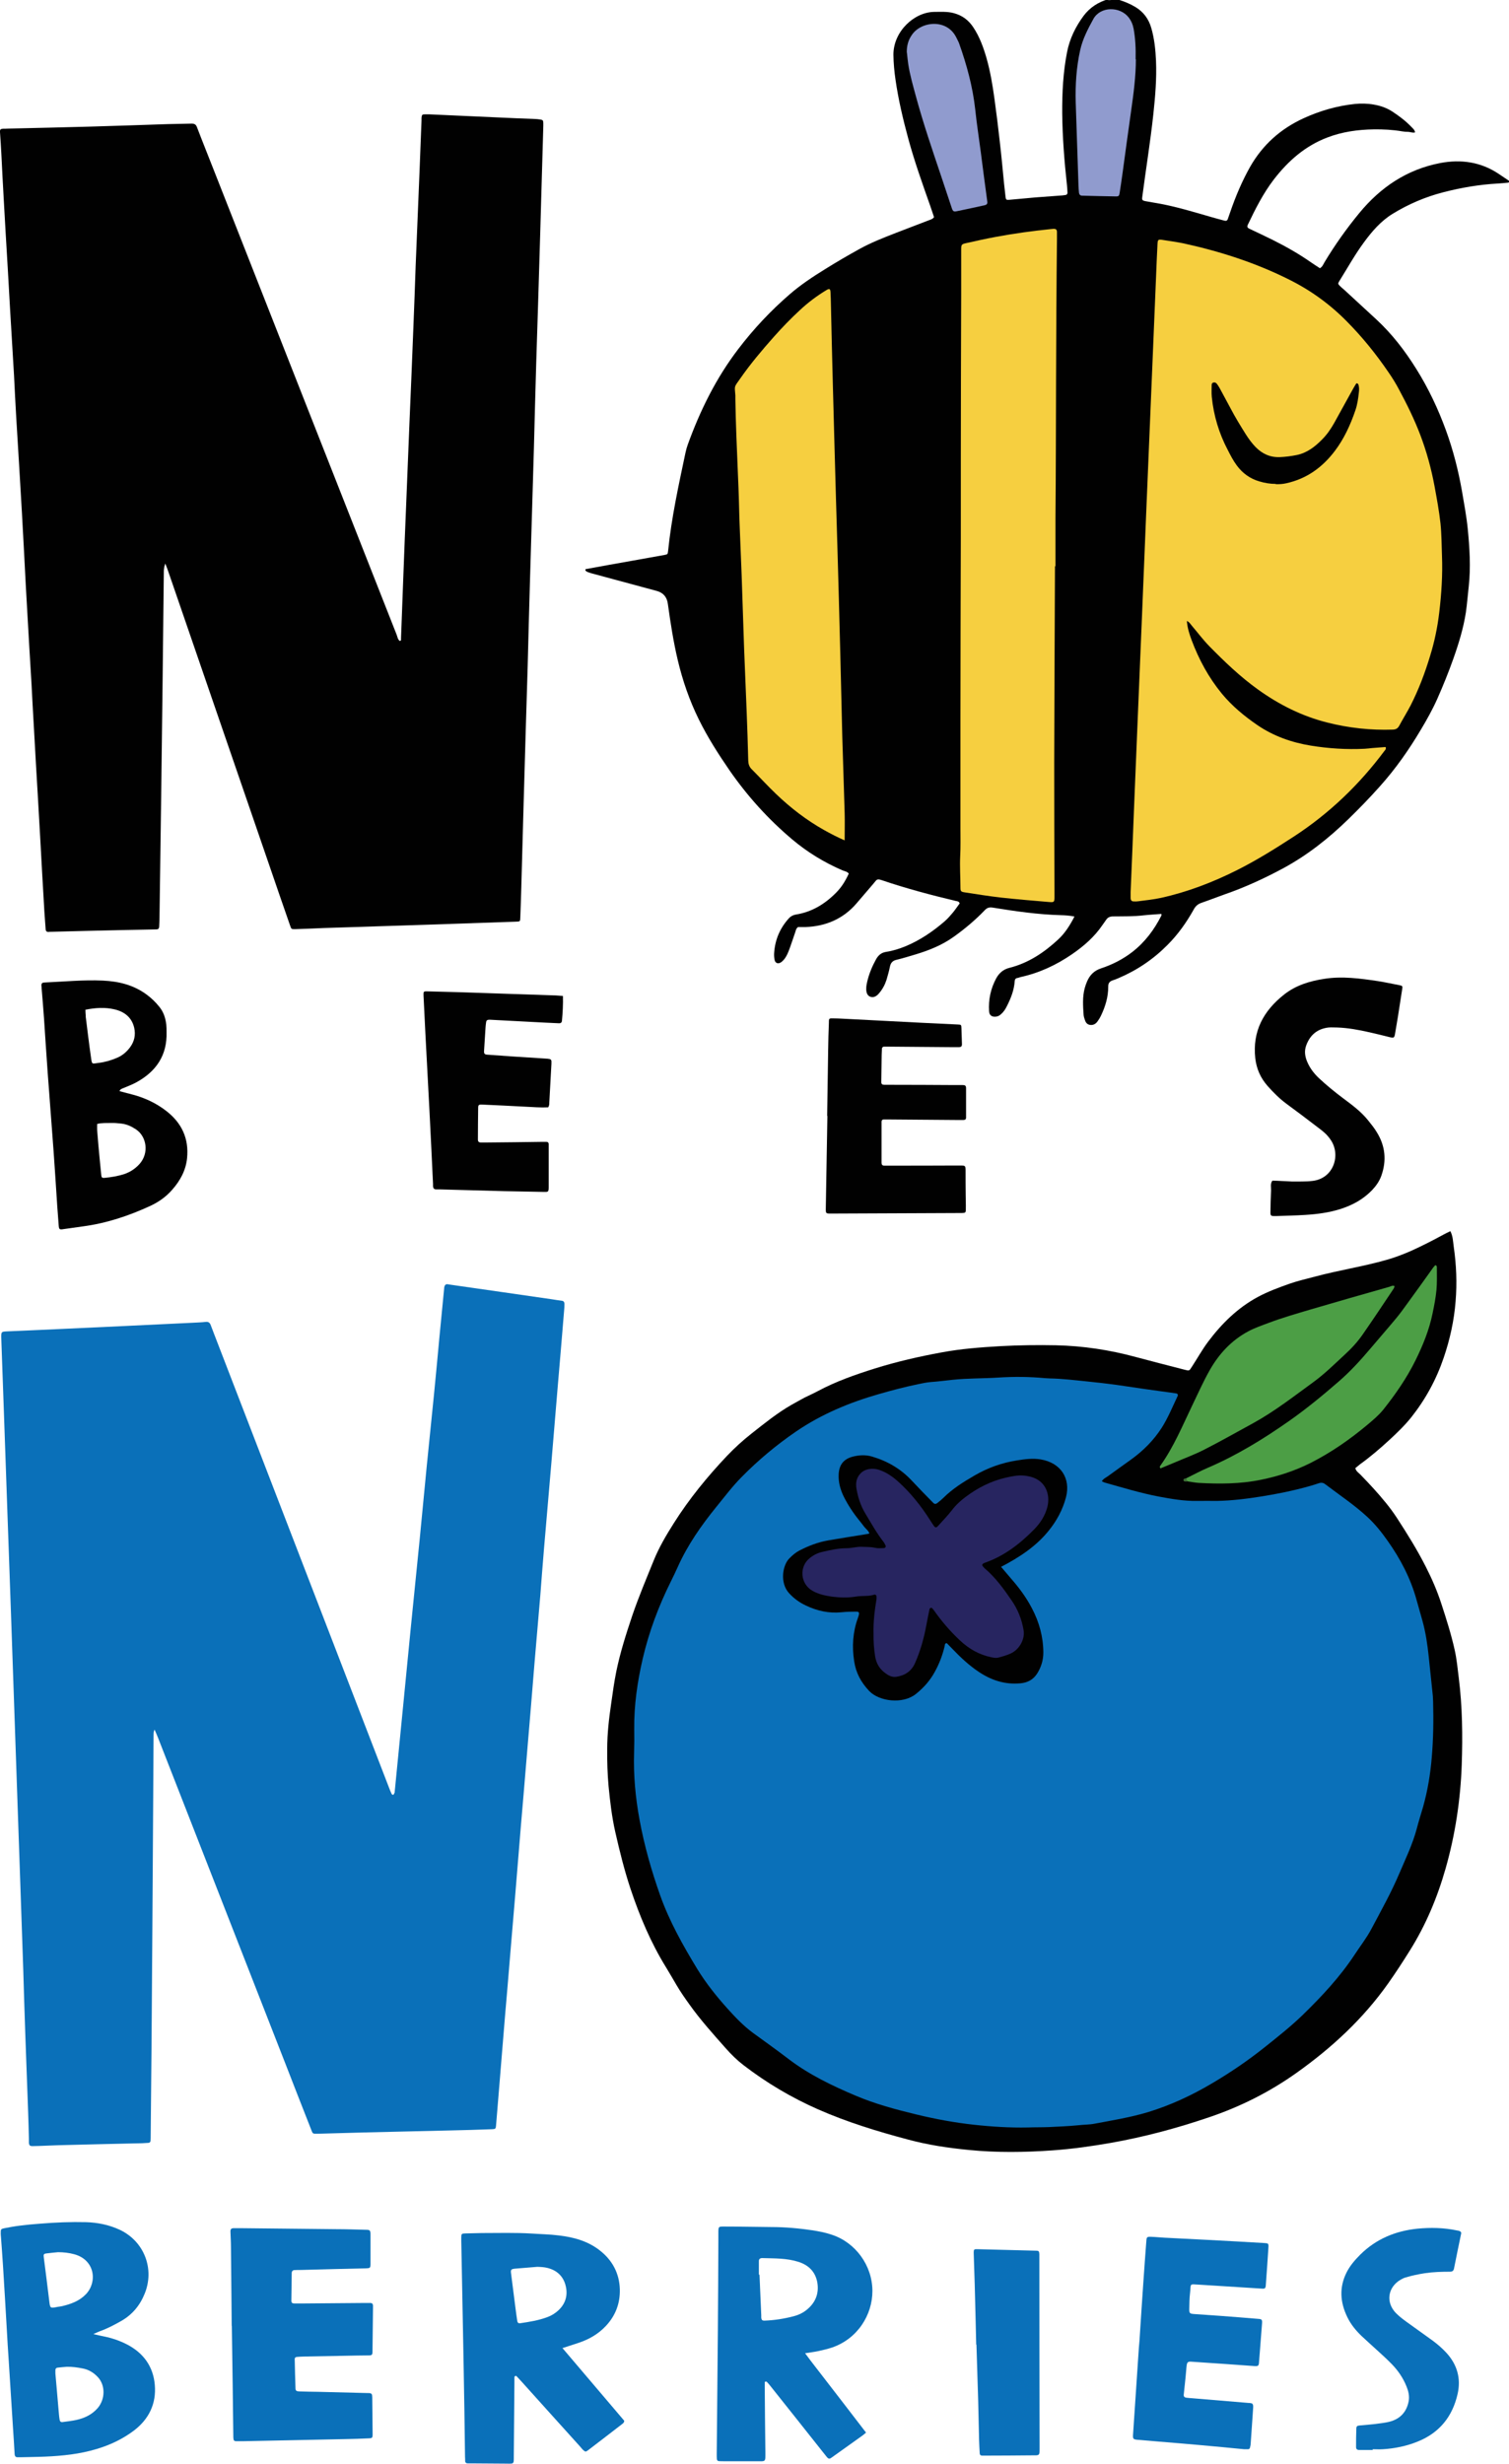 <?xml version="1.0" encoding="UTF-8"?><svg id="Layer_2" xmlns="http://www.w3.org/2000/svg" viewBox="0 0 120.68 196.93"><g id="Layer_1-2"><path d="M31.56,143.27c.22-2.27.45-4.54.67-6.81.21-2.14.42-4.29.63-6.43.23-2.35.48-4.71.71-7.06.19-1.93.37-3.87.56-5.8.19-1.91.39-3.82.58-5.73.15-1.51.29-3.03.43-4.54.13-1.3.25-2.61.38-3.91,0-.08.02-.17.06-.24.02-.05.09-.09.14-.1.06-.01.12.01.19.02,1.42.2,2.84.41,4.26.61,1.32.19,2.63.38,3.95.57.27.04.54.09.81.12.16.02.21.12.21.26,0,.19-.01.38-.03.57-.17,2.06-.34,4.12-.52,6.19-.17,2-.33,4-.5,6-.19,2.25-.39,4.5-.58,6.75-.11,1.26-.2,2.53-.3,3.79-.15,1.75-.3,3.49-.45,5.24-.1,1.18-.19,2.36-.29,3.54-.11,1.35-.23,2.69-.34,4.04-.1,1.16-.19,2.31-.29,3.47-.12,1.39-.24,2.78-.35,4.17-.1,1.22-.2,2.44-.3,3.66-.11,1.3-.22,2.61-.33,3.91-.1,1.16-.19,2.32-.29,3.47-.12,1.39-.24,2.78-.35,4.17-.1,1.18-.19,2.36-.29,3.54-.09,1.05-.17,2.1-.26,3.16-.02.25-.05.28-.31.29-1.14.04-2.28.08-3.42.1-2.28.06-4.56.1-6.84.16-1.2.03-2.41.07-3.61.1-.54.01-.46.03-.64-.42-.68-1.73-1.36-3.46-2.03-5.19-3.4-8.69-6.79-17.37-10.19-26.06-.07-.19-.16-.37-.27-.63-.1.2-.07.34-.08.48-.01,1.75-.02,3.51-.03,5.26-.04,6.44-.08,12.89-.13,19.33-.02,2.47-.05,4.94-.07,7.41,0,.13,0,.25-.01.38,0,.09-.06.16-.16.17-.17.01-.34.02-.51.03-2.24.05-4.48.1-6.72.16-.68.02-1.35.06-2.03.07-.24,0-.29-.05-.31-.29,0-.11,0-.21,0-.32-.02-.7-.03-1.39-.06-2.09-.07-2.11-.16-4.22-.23-6.33-.06-1.69-.11-3.38-.16-5.07-.08-2.43-.17-4.85-.25-7.28-.08-2.41-.17-4.81-.25-7.22-.08-2.43-.17-4.85-.25-7.28-.08-2.41-.17-4.81-.25-7.22-.09-2.45-.17-4.9-.26-7.34-.08-2.38-.17-4.77-.25-7.15-.08-2.26-.16-4.52-.24-6.77,0-.11-.01-.21-.01-.32,0-.4.02-.42.43-.44,1.35-.06,2.7-.12,4.05-.18,1.79-.08,3.59-.17,5.38-.25,1.81-.09,3.63-.17,5.44-.26.36-.02.72-.03,1.07-.07.2-.02.31.07.38.25.09.24.18.47.27.71,4.69,12.17,9.39,24.33,14.08,36.5.04.1.08.19.13.29.18.15.17-.07.24-.13Z" style="fill:#0a70b9; stroke-width:0px;"/><path d="M13.2,45.09c-.11.34-.1.55-.1.76-.03,2.7-.06,5.41-.09,8.11-.04,3.23-.08,6.46-.12,9.69-.04,3.13-.09,6.25-.13,9.38,0,.34-.01.68-.03,1.01-.01.2-.07.25-.28.25-.87.02-1.73.03-2.6.05-1.92.04-3.84.09-5.77.14-.06,0-.13,0-.19.01-.15.01-.23-.06-.24-.22-.03-.46-.07-.93-.1-1.39-.12-2-.23-4.01-.34-6.01-.06-1.05-.12-2.11-.18-3.16-.11-1.86-.22-3.71-.32-5.57-.07-1.16-.13-2.32-.19-3.48-.11-1.81-.22-3.63-.32-5.44-.05-.82-.09-1.64-.14-2.47-.1-1.94-.2-3.88-.31-5.82-.14-2.51-.3-5.02-.45-7.53-.07-1.14-.12-2.28-.18-3.42-.1-1.73-.21-3.46-.31-5.19-.07-1.12-.12-2.24-.19-3.35-.11-1.83-.22-3.67-.32-5.5-.07-1.2-.13-2.4-.19-3.61-.03-.59-.07-1.18-.11-1.77-.01-.21.04-.26.25-.27.13,0,.25,0,.38-.01,2.2-.05,4.39-.1,6.59-.16,2.07-.06,4.14-.13,6.21-.2.63-.02,1.27-.02,1.9-.04.22,0,.34.07.42.28.48,1.26.99,2.51,1.48,3.77,4.83,12.27,9.65,24.53,14.49,36.8.07.17.08.38.25.5.13-.01.1-.11.1-.19.06-1.52.11-3.04.17-4.56.08-2.19.17-4.39.26-6.58.08-1.98.16-3.97.24-5.95.11-2.6.22-5.19.32-7.79.07-1.62.12-3.25.18-4.88.1-2.6.22-5.19.32-7.79.05-1.29.1-2.57.15-3.86,0-.06,0-.13,0-.19.02-.27.05-.3.29-.3.11,0,.21,0,.32,0,1.77.08,3.55.16,5.32.24,1.03.05,2.07.09,3.1.13.15,0,.3.02.44.04.22.03.26.06.27.27,0,.08,0,.17,0,.25-.08,2.89-.17,5.78-.25,8.68-.1,3.46-.21,6.92-.32,10.39-.07,2.22-.12,4.43-.18,6.65-.1,3.59-.22,7.18-.32,10.77-.07,2.24-.12,4.48-.18,6.71-.11,3.61-.22,7.22-.32,10.83-.07,2.28-.12,4.56-.19,6.84-.02.8-.05,1.6-.08,2.41-.01.3-.01.31-.33.32-2.43.08-4.86.17-7.29.25-2.7.09-5.41.17-8.11.26-.76.03-1.52.07-2.28.09-.3,0-.3,0-.4-.29-.55-1.57-1.09-3.15-1.63-4.72-2.71-7.88-5.42-15.75-8.13-23.63-.05-.16-.12-.31-.22-.58Z" style="fill:#010101; stroke-width:0px;"/><path d="M88.63.01c.08,0,.17,0,.25-.01.13,0,.26,0,.39,0,.09,0,.17,0,.26,0,.44.14.87.32,1.27.56.65.39,1.06.95,1.27,1.67.25.86.34,1.74.38,2.63.06,1.42-.06,2.83-.21,4.24-.24,2.23-.6,4.43-.89,6.65-.03.23,0,.28.26.33.41.08.83.14,1.25.22,1.35.26,2.66.66,3.98,1.04.36.11.73.2,1.1.3.12.03.21-.01.25-.13.07-.2.14-.4.21-.6.42-1.22.92-2.4,1.55-3.53,1.01-1.79,2.46-3.09,4.33-3.94,1.3-.59,2.65-.98,4.07-1.13.51-.05,1.01-.04,1.52.05.53.09,1.02.26,1.47.55.55.36,1.07.75,1.53,1.23.11.12.26.22.3.44-.18.06-.36-.03-.53-.04-.17,0-.34-.01-.5-.04-.75-.13-1.52-.17-2.27-.16-1.27.02-2.52.19-3.72.65-1.78.68-3.14,1.88-4.28,3.36-.85,1.11-1.48,2.36-2.08,3.62-.07.15-.03.23.1.3.63.3,1.26.59,1.88.9,1.06.53,2.09,1.11,3.06,1.79.24.17.49.32.73.48.2-.12.27-.31.36-.47.83-1.38,1.76-2.69,2.78-3.93,1.7-2.07,3.82-3.5,6.49-4.01,1.65-.31,3.24-.09,4.67.87.26.18.53.35.79.53.03.02.05.07.04.1,0,.03-.05.07-.08.07-.27.03-.55.05-.82.07-1.48.08-2.94.33-4.37.7-1.44.37-2.79.95-4.06,1.73-.94.58-1.64,1.4-2.28,2.27-.73.99-1.32,2.06-1.97,3.1-.12.2-.11.22.04.38.12.12.25.23.38.34.85.79,1.71,1.57,2.56,2.36,1.25,1.16,2.27,2.49,3.17,3.93.98,1.56,1.76,3.22,2.39,4.95.57,1.57.98,3.18,1.27,4.83.17,1,.36,2,.46,3,.15,1.53.25,3.07.08,4.62-.08.69-.13,1.39-.23,2.08-.2,1.28-.58,2.51-1.01,3.72-.38,1.07-.81,2.13-1.27,3.17-.38.85-.83,1.66-1.31,2.46-.96,1.62-2.04,3.16-3.3,4.56-.8.9-1.64,1.76-2.5,2.6-1.58,1.54-3.3,2.9-5.25,3.95-1.51.81-3.06,1.52-4.68,2.08-.62.22-1.23.46-1.84.67-.28.1-.46.26-.6.52-.58,1.04-1.26,2-2.1,2.84-1.13,1.14-2.43,2.02-3.91,2.65-.16.07-.31.13-.47.18-.25.08-.37.23-.36.51,0,.82-.23,1.58-.58,2.31-.08.17-.18.33-.29.48-.15.2-.35.3-.6.26-.24-.04-.35-.22-.41-.43-.04-.12-.08-.24-.09-.37-.05-.72-.1-1.43.09-2.14.05-.18.11-.36.19-.54.22-.51.57-.86,1.12-1.04.91-.3,1.75-.73,2.51-1.32,1-.78,1.74-1.77,2.31-2.9.02-.03,0-.08,0-.13-.46.04-.92.06-1.38.11-.82.1-1.65.08-2.47.09-.26,0-.44.07-.58.29-.09.14-.2.27-.29.41-.64.94-1.48,1.67-2.41,2.31-1.26.87-2.63,1.51-4.14,1.84-.08.02-.16.06-.24.07-.15.02-.21.11-.22.26-.05.71-.3,1.35-.62,1.98-.12.25-.27.48-.48.66-.11.1-.23.17-.39.19-.33.04-.54-.1-.56-.43-.06-.93.13-1.81.57-2.63.23-.42.57-.72,1.06-.84,1.51-.38,2.77-1.22,3.9-2.27.55-.51.93-1.12,1.3-1.83-.4-.08-.75-.1-1.1-.11-1.82-.05-3.62-.31-5.41-.6-.29-.05-.48,0-.67.21-.75.78-1.57,1.47-2.45,2.1-.94.68-1.99,1.1-3.09,1.43-.51.15-1.01.31-1.52.43-.31.07-.46.25-.52.55-.07.35-.17.7-.27,1.04-.12.38-.31.74-.57,1.05-.18.22-.39.4-.7.32-.25-.07-.38-.33-.35-.74,0-.17.05-.33.08-.5.15-.62.39-1.2.7-1.76.19-.34.43-.54.83-.6.52-.08,1.03-.24,1.52-.44,1.16-.48,2.19-1.18,3.14-2,.24-.21.45-.45.65-.69.2-.24.37-.5.55-.74-.07-.19-.22-.17-.33-.2-1.97-.47-3.93-.99-5.85-1.64-.08-.03-.16-.05-.24-.07-.11-.02-.21,0-.28.09-.08.1-.16.2-.24.29-.44.51-.88,1.03-1.32,1.54-1.07,1.24-2.46,1.82-4.07,1.88-.21,0-.42,0-.6,0-.18.14-.18.32-.24.47-.17.48-.32.96-.5,1.43-.13.33-.29.66-.58.89-.26.2-.51.11-.56-.2-.03-.17-.04-.34-.03-.5.07-1.07.46-2,1.19-2.8.15-.16.33-.25.55-.29,1.26-.2,2.29-.82,3.18-1.71.45-.45.73-.88,1.05-1.56-.12-.17-.33-.19-.5-.26-1.46-.63-2.81-1.45-4.03-2.48-1.92-1.62-3.58-3.46-5.01-5.52-.9-1.31-1.75-2.64-2.45-4.06-.75-1.52-1.3-3.11-1.69-4.76-.35-1.48-.58-2.98-.79-4.49q-.11-.82-.9-1.03c-1.73-.47-3.46-.93-5.19-1.4-.12-.03-.24-.08-.36-.12-.07-.06-.2-.09-.12-.22,1.2-.22,2.41-.44,3.61-.65.89-.16,1.79-.32,2.68-.48.27-.05.27-.06.3-.32.27-2.65.84-5.25,1.39-7.85.05-.23.11-.45.19-.67.99-2.73,2.27-5.32,4.04-7.63,1.22-1.6,2.59-3.06,4.12-4.38.87-.75,1.82-1.38,2.79-1.98.91-.57,1.84-1.11,2.78-1.63.94-.52,1.95-.91,2.95-1.3.88-.34,1.77-.68,2.66-1.02.12-.04.24-.08.35-.22-.09-.28-.19-.57-.29-.86-.63-1.79-1.27-3.57-1.77-5.41-.42-1.55-.79-3.11-1.02-4.7-.1-.67-.16-1.34-.17-2.02,0-1.86,1.66-3.4,3.26-3.42.53,0,1.05-.04,1.57.1.67.18,1.17.55,1.55,1.12.51.76.82,1.62,1.07,2.49.3,1.06.48,2.14.63,3.23.16,1.15.3,2.3.43,3.46.13,1.11.23,2.23.34,3.34.04.36.08.71.12,1.07.03.2.06.23.3.21.69-.06,1.39-.13,2.08-.19.63-.05,1.26-.09,1.89-.14.17-.01.34-.02.5-.05.12-.01.19-.09.18-.21-.01-.19-.02-.38-.04-.57-.21-1.91-.36-3.83-.38-5.75-.01-1.65.07-3.29.39-4.91.21-1.06.67-2,1.3-2.86.5-.68,1.19-1.13,2.01-1.36Z" style="fill:#010101; stroke-width:0px;"/><path d="M108.39,117.35c.06.25.25.36.4.51.71.73,1.4,1.47,2.04,2.26.32.39.62.8.9,1.23.82,1.26,1.61,2.53,2.29,3.87.49.96.92,1.95,1.25,2.97.4,1.22.79,2.45,1.07,3.71.16.72.23,1.46.32,2.19.29,2.31.32,4.63.24,6.96-.1,2.82-.52,5.6-1.29,8.3-.66,2.32-1.59,4.54-2.88,6.59-.55.88-1.11,1.74-1.71,2.59-2,2.83-4.5,5.14-7.31,7.14-2.16,1.54-4.51,2.72-7.03,3.57-2.56.87-5.17,1.57-7.83,2.04-1.54.27-3.09.49-4.65.6-2.24.16-4.47.19-6.71-.03-1.64-.16-3.27-.4-4.86-.83-2.45-.65-4.87-1.39-7.19-2.41-2.14-.94-4.13-2.12-5.98-3.54-.52-.4-.99-.86-1.42-1.35-1.01-1.14-2.03-2.27-2.91-3.51-.36-.5-.71-1-1.02-1.53-.28-.47-.55-.95-.84-1.42-1.22-1.97-2.11-4.09-2.84-6.27-.5-1.5-.88-3.04-1.23-4.58-.27-1.2-.41-2.41-.53-3.63-.09-.99-.12-1.98-.11-2.97,0-1.23.14-2.44.32-3.66.12-.86.24-1.72.41-2.56.31-1.51.78-2.98,1.27-4.44.51-1.5,1.13-2.96,1.72-4.42.43-1.06,1.01-2.04,1.62-3,1.22-1.93,2.67-3.7,4.24-5.36.61-.64,1.27-1.24,1.97-1.79,1.03-.81,2.05-1.64,3.19-2.29.35-.2.7-.39,1.05-.58.36-.18.73-.34,1.08-.53,1.44-.77,2.97-1.3,4.52-1.79,1.76-.55,3.55-.96,5.35-1.29,1.56-.29,3.14-.41,4.72-.5,1.48-.08,2.96-.1,4.44-.07,2.16.05,4.29.37,6.38.94,1.3.35,2.61.68,3.92,1.02.35.09.35.09.55-.23.44-.67.83-1.38,1.31-2.02,1.09-1.45,2.36-2.7,3.97-3.57.82-.44,1.69-.76,2.57-1.07.66-.23,1.34-.38,2.01-.56,1.9-.51,3.84-.8,5.73-1.34.67-.19,1.32-.44,1.96-.72.86-.39,1.71-.82,2.55-1.28.18-.1.37-.19.58-.29.21.4.21.83.27,1.24.21,1.45.27,2.9.15,4.36-.12,1.54-.45,3.04-.95,4.51-.59,1.74-1.45,3.32-2.59,4.76-.53.66-1.14,1.25-1.76,1.82-.75.69-1.52,1.35-2.34,1.94-.13.1-.25.21-.38.31Z" style="fill:#010101; stroke-width:0px;"/><path d="M66.15,89.21c.03-1.75.05-3.51.08-5.26.01-.74.03-1.48.06-2.22,0-.34.01-.34.38-.33.21,0,.42.01.63.02,2.13.11,4.26.22,6.39.33.97.05,1.94.09,2.91.14.27.01.28.02.29.3.01.42.03.84.04,1.27,0,.17-.06.23-.22.24-.21,0-.42,0-.63,0-1.65-.01-3.3-.03-4.95-.04-.15,0-.3,0-.44,0-.09,0-.15.07-.16.16-.01.17-.01.34-.02.51-.01.72-.02,1.44-.03,2.15,0,.17.06.22.23.23.17,0,.34,0,.51,0,1.73,0,3.47.01,5.2.02.19,0,.38,0,.57,0,.21,0,.27.06.27.26,0,.57,0,1.14,0,1.71,0,.21,0,.42,0,.63,0,.13-.07.19-.2.19-.23,0-.46,0-.7,0-1.75-.01-3.51-.03-5.26-.04-.15,0-.3,0-.44,0-.09,0-.15.06-.16.16,0,.02,0,.04,0,.06,0,1.08,0,2.15,0,3.23,0,.15.05.24.22.24.17,0,.34,0,.51,0,1.71,0,3.42,0,5.14-.01.13,0,.25,0,.38,0,.46,0,.47,0,.47.44,0,.65,0,1.31.01,1.96,0,.36.02.72.01,1.08,0,.29-.02.31-.34.32-.15,0-.3,0-.44,0-3.23.01-6.47.03-9.7.04-.15,0-.3,0-.44,0-.24,0-.28-.05-.28-.31.04-2.51.09-5.03.13-7.54,0,0,.01,0,.02,0Z" style="fill:#010101; stroke-width:0px;"/><path d="M45.02,79.61c.02.69-.02,1.34-.08,1.99-.02.16-.12.2-.26.19-.36-.02-.72-.03-1.08-.05-1.46-.08-2.91-.15-4.37-.23-.04,0-.08,0-.13,0-.12,0-.2.05-.22.17-.02.15-.04.29-.05.44-.04.63-.08,1.26-.12,1.9-.01.19.05.27.25.28.65.05,1.31.09,1.96.14.89.06,1.77.11,2.66.17.13,0,.25.02.38.04.09.02.14.09.14.18,0,.06,0,.13,0,.19-.06,1.03-.11,2.07-.17,3.1,0,.12,0,.25-.09.39-.59.03-1.2-.02-1.81-.05-1.16-.06-2.32-.12-3.48-.17-.26-.01-.31.03-.31.27-.01.84-.02,1.69-.02,2.53,0,.16.08.23.23.23.17,0,.34,0,.51,0,1.44-.01,2.87-.03,4.31-.05.15,0,.3,0,.44,0,.1,0,.15.06.17.15,0,.08,0,.17,0,.25,0,1.08,0,2.15,0,3.23,0,.41-.07.37-.4.37-1.06-.02-2.11-.04-3.17-.06-1.71-.04-3.42-.1-5.13-.14-.11,0-.21,0-.32,0-.15-.01-.22-.1-.23-.25,0-.06,0-.13,0-.19-.09-1.92-.18-3.84-.28-5.76-.11-2.09-.22-4.18-.33-6.26-.05-1.01-.1-2.02-.15-3.04-.01-.31,0-.34.3-.33.89.02,1.77.05,2.66.07,1.18.04,2.36.08,3.55.12,1.29.04,2.58.09,3.86.13.25,0,.5.03.78.05Z" style="fill:#010101; stroke-width:0px;"/><path d="M103.34,94.44c.5-.01,1.07.02,1.64-.05,1.68-.2,2.27-2.07,1.44-3.28-.13-.19-.28-.37-.45-.53-.23-.21-.49-.4-.74-.59-.77-.59-1.55-1.18-2.33-1.75-.57-.42-1.06-.91-1.52-1.43-.56-.63-.89-1.36-.99-2.21-.24-2.17.65-3.8,2.31-5.11.94-.74,2.04-1.07,3.2-1.25,1.44-.23,2.87-.03,4.29.18.58.09,1.16.22,1.74.33.22.04.25.08.21.3-.11.73-.23,1.46-.34,2.19-.07.44-.15.87-.22,1.31-.07.43-.09.44-.53.33-.51-.13-1.02-.25-1.54-.37-.84-.19-1.7-.35-2.56-.38-.23,0-.47-.02-.7,0-.88.1-1.47.58-1.78,1.41-.18.46-.11.91.08,1.35.21.49.53.91.92,1.28.62.58,1.27,1.11,1.95,1.62.71.53,1.43,1.06,1.99,1.76.25.31.51.63.71.97.67,1.09.78,2.25.35,3.46-.16.45-.43.82-.75,1.16-.71.73-1.57,1.2-2.53,1.5-.91.29-1.85.41-2.8.47-.76.05-1.52.06-2.28.09-.08,0-.17,0-.25,0-.21,0-.26-.06-.26-.27.01-.59.02-1.18.05-1.77.01-.26-.08-.55.11-.79.25,0,.5.02.75.03.25.01.51.02.82.04Z" style="fill:#010101; stroke-width:0px;"/><path d="M94.92,49.64c.04.55.2,1.05.38,1.53.58,1.55,1.36,2.99,2.42,4.28.82.99,1.79,1.79,2.84,2.51,1.29.88,2.74,1.39,4.28,1.64,1.42.23,2.85.32,4.29.25.21-.01.42-.04.63-.06.36-.03.71-.05,1.05-.08.06.16-.02.23-.09.31-2,2.68-4.38,4.97-7.19,6.81-1.49.97-2.99,1.91-4.58,2.71-1.95.98-3.98,1.76-6.11,2.23-.6.13-1.21.19-1.81.27-.12.02-.25.02-.38.01-.15,0-.22-.1-.23-.24,0-.17,0-.34,0-.51.09-2.13.18-4.26.26-6.39.08-2.03.17-4.05.25-6.08.13-3.12.26-6.25.39-9.37.12-3.02.25-6.04.37-9.05.13-3.1.26-6.2.39-9.31.13-3.04.25-6.08.38-9.12.03-.82.07-1.65.11-2.47.02-.35.05-.38.36-.34.58.09,1.17.17,1.75.29,2.92.64,5.75,1.55,8.42,2.89,1.71.85,3.25,1.96,4.6,3.33,1.24,1.25,2.34,2.61,3.33,4.06.3.43.58.88.83,1.35.64,1.19,1.24,2.4,1.72,3.66.51,1.34.89,2.73,1.15,4.14.18.98.36,1.95.47,2.94.09.86.09,1.73.12,2.59.06,1.52-.04,3.04-.22,4.55-.14,1.18-.38,2.33-.73,3.46-.41,1.36-.91,2.68-1.55,3.94-.29.56-.63,1.1-.93,1.66-.12.21-.27.28-.51.29-1.76.06-3.5-.13-5.21-.56-2.04-.51-3.87-1.43-5.57-2.65-1.42-1.02-2.66-2.21-3.88-3.45-.5-.51-.93-1.09-1.4-1.64-.12-.14-.21-.32-.44-.4Z" style="fill:#f6cf40; stroke-width:0px;"/><path d="M84.37,45.28c-.02,5.22-.05,10.44-.06,15.65,0,3.46.01,6.93.02,10.39,0,.13,0,.25,0,.38,0,.41-.03.43-.43.4-1.26-.11-2.53-.21-3.79-.35-.99-.11-1.97-.27-2.95-.42-.32-.05-.35-.09-.35-.41,0-.82-.06-1.65-.02-2.47.04-.76.02-1.52.02-2.28,0-2.89,0-5.79,0-8.68,0-4.84.02-9.68.03-14.51,0-4.25,0-8.49.01-12.74,0-2.24.02-4.48.02-6.72,0-1.14,0-2.28,0-3.42,0-.08,0-.17,0-.25.01-.29.05-.34.37-.41.8-.18,1.61-.36,2.42-.51,1.45-.27,2.92-.47,4.39-.62.06,0,.13-.01.19-.02.2,0,.28.05.29.24,0,.17,0,.34,0,.51-.02,1.96-.04,3.93-.05,5.89-.02,3.65-.03,7.31-.04,10.96,0,1.84-.02,3.68-.03,5.51,0,1.29,0,2.58,0,3.86-.01,0-.03,0-.04,0Z" style="fill:#f6cf40; stroke-width:0px;"/><path d="M67.54,67.17c-.59-.26-1.11-.53-1.63-.82-1.41-.79-2.68-1.77-3.84-2.88-.67-.64-1.3-1.33-1.96-1.99-.19-.19-.26-.4-.27-.68-.03-1.33-.08-2.66-.13-3.99-.06-1.65-.14-3.29-.2-4.94-.07-1.98-.13-3.97-.2-5.95-.05-1.33-.11-2.66-.16-3.99-.04-.97-.05-1.94-.09-2.91-.05-1.39-.12-2.78-.17-4.18-.04-.97-.06-1.94-.08-2.91,0-.11,0-.21,0-.32-.06-.81-.12-.63.38-1.34.82-1.18,1.75-2.28,2.7-3.35.66-.74,1.35-1.46,2.08-2.13.65-.61,1.36-1.14,2.12-1.6.25-.15.32-.11.33.2.02.3.02.59.03.89.05,2.22.1,4.43.16,6.65.04,1.6.09,3.21.13,4.81.07,2.66.15,5.32.23,7.98.08,2.83.16,5.66.23,8.49.06,2.22.1,4.43.16,6.65.06,2.05.13,4.09.19,6.14.02.7,0,1.39,0,2.16Z" style="fill:#f6cf40; stroke-width:0px;"/><path d="M90.84,4.75c0,1.31-.18,2.72-.38,4.11-.24,1.67-.46,3.34-.69,5.01-.07.52-.15,1.04-.23,1.56-.03.22-.08.27-.28.27-.91-.01-1.81-.04-2.72-.06-.15,0-.23-.09-.25-.23-.02-.19-.03-.38-.04-.57-.07-2.21-.15-4.43-.22-6.64-.04-1.42.05-2.83.36-4.21.2-.89.62-1.69,1.06-2.49.57-1,2.11-1,2.81-.11.21.27.34.58.4.91.14.77.18,1.55.16,2.43Z" style="fill:#909bce; stroke-width:0px;"/><path d="M72.52,4.2c-.01-.53.11-1,.42-1.43.74-1.07,2.79-1.3,3.54.23.07.15.16.3.22.46.61,1.71,1.09,3.46,1.29,5.27.12,1.15.3,2.3.45,3.45.17,1.32.34,2.64.52,3.95.02.16-.05.23-.19.27-.74.16-1.48.33-2.23.48-.27.06-.33.02-.42-.24-.28-.84-.56-1.68-.84-2.52-.72-2.14-1.45-4.27-2.04-6.45-.23-.85-.48-1.71-.61-2.58-.04-.29-.07-.59-.1-.88Z" style="fill:#909bce; stroke-width:0px;"/><path d="M88.08,118.38c.11.05.2.11.29.13,1.42.4,2.83.83,4.29,1.11,1.02.19,2.03.37,3.08.35.53-.01,1.06,0,1.58,0,1.2-.02,2.39-.17,3.58-.36,1.25-.2,2.49-.45,3.71-.79.28-.08.57-.16.85-.26.2-.07.37-.05.53.08,1.13.86,2.31,1.64,3.35,2.6.62.57,1.15,1.23,1.64,1.93,1.02,1.44,1.83,2.99,2.3,4.69.16.57.32,1.14.48,1.7.26.94.4,1.9.5,2.86.11,1.05.22,2.1.33,3.15.01.15.01.3.02.44.04,1.5.02,3-.11,4.49-.11,1.32-.33,2.64-.69,3.92-.17.59-.36,1.17-.51,1.76-.33,1.23-.88,2.37-1.38,3.54-.65,1.54-1.47,3-2.25,4.47-.38.72-.9,1.38-1.35,2.07-1.17,1.77-2.61,3.31-4.13,4.79-.96.93-2,1.75-3.04,2.58-1.34,1.07-2.75,2.03-4.23,2.9-1.62.96-3.32,1.75-5.13,2.3-1.4.42-2.83.65-4.26.92-.41.08-.84.07-1.26.12-.8.08-1.6.11-2.4.15-.55.02-1.1.01-1.65.03-1.46.03-2.91-.06-4.36-.22-1.54-.17-3.05-.45-4.54-.81-1.66-.4-3.31-.84-4.89-1.51-1.89-.8-3.73-1.68-5.38-2.94-.94-.72-1.9-1.4-2.86-2.1-.75-.56-1.39-1.23-2.01-1.92-.89-.99-1.72-2.03-2.42-3.17-1.14-1.88-2.22-3.79-2.96-5.87-.7-1.97-1.27-3.98-1.65-6.03-.33-1.79-.5-3.59-.44-5.42.02-.61.02-1.23.01-1.84-.02-1.91.25-3.78.68-5.64.5-2.15,1.27-4.2,2.25-6.17.2-.4.39-.8.57-1.2.78-1.73,1.85-3.26,3.04-4.73.67-.82,1.3-1.66,2.05-2.42,1.34-1.36,2.79-2.57,4.37-3.65,2.03-1.38,4.26-2.31,6.61-2.98,1.04-.3,2.07-.57,3.13-.79.33-.07.66-.14,1-.17.59-.04,1.18-.12,1.76-.18,1.22-.13,2.45-.1,3.67-.18,1.24-.08,2.49-.07,3.74.05.13.01.25.01.38.02.99.02,1.98.14,2.96.24.8.08,1.59.17,2.39.28.77.11,1.54.23,2.32.34.79.11,1.59.22,2.38.33.17.02.22.11.14.26-.4.84-.75,1.7-1.25,2.49-.65,1.01-1.48,1.84-2.45,2.54-.62.45-1.24.88-1.85,1.33-.17.12-.37.2-.5.42Z" style="fill:#0a70b9; stroke-width:0px;"/><path d="M111.53,102.8c-.02.06-.03.13-.06.18-.82,1.23-1.64,2.46-2.48,3.67-.42.61-.92,1.15-1.47,1.65-.81.75-1.59,1.52-2.48,2.17-1.57,1.14-3.1,2.34-4.81,3.28-1.32.72-2.62,1.46-3.96,2.14-.77.39-1.59.69-2.38,1.03-.36.15-.73.3-1.08.45-.11-.13-.03-.19.01-.25,1.06-1.49,1.75-3.17,2.54-4.81.45-.93.87-1.88,1.38-2.78.74-1.31,1.74-2.39,3.08-3.11.52-.28,1.08-.47,1.64-.68,1.11-.42,2.24-.74,3.38-1.08,2.08-.61,4.17-1.21,6.26-1.8.13-.04.27-.14.43-.06Z" style="fill:#4c9e45; stroke-width:0px;"/><path d="M94.85,118.17c.59-.29,1.16-.6,1.77-.86,2.3-.99,4.42-2.29,6.46-3.72,1.4-.98,2.72-2.07,4.01-3.19.91-.79,1.72-1.68,2.5-2.6.68-.81,1.38-1.6,2.05-2.41.31-.37.6-.77.88-1.16.71-.97,1.41-1.95,2.11-2.93.05-.06.11-.12.15-.17.14.02.13.12.13.2,0,.59.02,1.19-.03,1.77-.06.63-.18,1.25-.31,1.87-.27,1.33-.78,2.58-1.38,3.79-.7,1.41-1.59,2.69-2.56,3.91-.37.46-.83.84-1.28,1.22-1.4,1.17-2.88,2.2-4.51,3.03-1.27.64-2.61,1.08-4,1.36-1.65.34-3.31.34-4.98.25-.29-.02-.58-.08-.88-.12-.08-.06-.21-.1-.13-.24Z" style="fill:#4c9e45; stroke-width:0px;"/><path d="M94.85,118.17c.04.08.09.16.13.24-.04,0-.08.01-.12.01-.08,0-.19,0-.21-.09-.03-.14.1-.15.2-.17Z" style="fill:#3c6e35; stroke-width:0px;"/><path d="M18.53,185.92c-.02-1.66-.03-4-.06-6.35,0-.4-.03-.8-.04-1.2,0-.2.06-.26.26-.27.17,0,.34,0,.51,0,2.56.03,5.11.05,7.67.08.8,0,1.6.03,2.41.05.31,0,.35.05.35.38,0,.78,0,1.56,0,2.34,0,.33-.03.35-.37.36-1.73.04-3.46.08-5.19.13-.17,0-.34,0-.51.01-.15,0-.23.1-.23.24-.01.74-.02,1.48-.03,2.22,0,.16.1.21.24.21.19,0,.38,0,.57,0,1.67-.01,3.34-.03,5.01-.04.17,0,.34,0,.51,0,.12,0,.19.07.2.19,0,.06,0,.13,0,.19-.01,1.16-.03,2.32-.04,3.48,0,.29-.04.33-.33.33-.63.01-1.27.01-1.9.03-1.08.02-2.15.04-3.23.06-.19,0-.38.02-.57.03-.12,0-.2.07-.19.2.02.76.03,1.52.06,2.28,0,.23.07.27.33.28.49.02.97.02,1.46.03,1.33.03,2.66.07,3.99.1.06,0,.13,0,.19.01.09.02.15.08.16.17,0,.04,0,.08.01.13.01.99.02,1.98.03,2.98,0,.29-.03.32-.33.33-.61.03-1.22.05-1.84.06-2.75.06-5.49.11-8.24.17-.15,0-.3,0-.44,0-.24,0-.28-.05-.29-.31-.02-1.35-.03-2.7-.05-4.05-.02-1.39-.04-2.79-.07-4.86Z" style="fill:#0a70b9; stroke-width:0px;"/><path d="M91.14,186.92c.1-1.56.2-3.12.31-4.67.07-1.05.15-2.1.23-3.16.02-.28.06-.31.36-.3.36.01.72.05,1.07.07,1.18.06,2.36.12,3.54.18,1.5.08,2.99.16,4.49.25.29.02.32.04.3.35-.06,1.01-.14,2.02-.21,3.03-.02.24-.07.28-.33.26-1.64-.1-3.29-.21-4.93-.31-.92-.05-.7-.13-.8.68-.05.42-.05.84-.06,1.26,0,.33.03.37.34.4.72.05,1.43.1,2.15.15,1.01.08,2.02.15,3.03.24.28.02.32.06.3.36-.08,1.03-.16,2.06-.24,3.09-.02.31-.06.34-.4.32-1.54-.11-3.07-.22-4.61-.32-.78-.05-.75-.14-.82.7-.05.63-.13,1.26-.19,1.89-.02.16.05.24.2.26.15.02.29.03.44.04,1.51.13,3.03.25,4.54.38.06,0,.13,0,.19.02.13.01.17.1.18.22,0,.04,0,.08,0,.13-.07.97-.13,1.94-.2,2.91,0,.1-.04.21-.06.31-.02.08-.08.1-.14.11-.1,0-.21,0-.32,0-1.13-.11-2.27-.22-3.4-.32-1.14-.1-2.27-.2-3.41-.29-.59-.05-1.18-.1-1.77-.15-.28-.03-.32-.08-.31-.36.16-2.34.31-4.67.47-7.01.02-.23.04-.46.06-.69,0,0,0,0,0,0Z" style="fill:#0a70b9; stroke-width:0px;"/><path d="M109.77,195.83c-.36,0-.72,0-1.08,0-.16,0-.24-.08-.24-.23,0-.49,0-.97.02-1.46,0-.21.06-.25.27-.27.42-.04.84-.07,1.26-.12.38-.05.76-.09,1.12-.18.86-.22,1.38-.78,1.54-1.66.07-.41-.03-.8-.18-1.17-.27-.67-.68-1.27-1.18-1.78-.4-.41-.82-.79-1.24-1.17-.39-.36-.79-.71-1.17-1.07-.46-.44-.86-.93-1.14-1.51-.58-1.19-.66-2.39-.05-3.59.27-.53.66-.98,1.08-1.4,1.27-1.26,2.82-1.9,4.58-2.08,1.05-.1,2.11-.08,3.15.14.06.01.13.02.19.04.11.04.18.1.15.23-.19.93-.39,1.86-.57,2.79-.04.18-.15.24-.31.24-.68,0-1.35.02-2.02.12-.52.08-1.04.19-1.54.34-.14.04-.28.11-.4.18-1.04.61-1.2,1.83-.36,2.68.33.33.71.6,1.09.87.62.44,1.24.89,1.85,1.33.39.29.76.61,1.09.97.86.94,1.17,2.05.89,3.28-.41,1.81-1.45,3.11-3.2,3.81-.89.36-1.82.55-2.77.61-.27.02-.55,0-.82,0,0,.02,0,.05,0,.07Z" style="fill:#0a70b9; stroke-width:0px;"/><path d="M78.07,187.4c-.03-1.24-.07-3.06-.12-4.87-.02-.82-.06-1.64-.08-2.47,0-.26.03-.29.3-.28,1.56.04,3.12.08,4.69.12.21,0,.25.05.26.27,0,.13,0,.25,0,.38,0,4.98.01,9.96.02,14.95,0,.86.05.75-.74.76-1.14.01-2.28.02-3.42.02-.15,0-.3,0-.44,0-.13,0-.19-.08-.19-.2-.02-.36-.04-.72-.05-1.07-.03-1.01-.04-2.03-.07-3.04-.04-1.33-.08-2.66-.14-4.56Z" style="fill:#0a70b9; stroke-width:0px;"/><path d="M7.48,186.57c.34.08.58.13.82.18.64.13,1.27.34,1.85.64,1.32.68,2.11,1.77,2.23,3.24.13,1.5-.47,2.73-1.66,3.64-.9.68-1.91,1.16-2.99,1.48-1.35.41-2.73.55-4.12.61-.65.03-1.31.03-1.96.05-.08,0-.17,0-.25,0-.15,0-.22-.09-.23-.24-.04-.7-.08-1.39-.13-2.09-.12-1.83-.23-3.67-.35-5.5-.05-.76-.1-1.52-.14-2.28-.1-1.73-.2-3.46-.31-5.19-.05-.84-.12-1.68-.18-2.53,0-.04,0-.08,0-.13,0-.25.02-.29.26-.34.42-.08.83-.16,1.25-.21.54-.07,1.09-.12,1.64-.16,1.22-.1,2.45-.15,3.67-.12.94.03,1.84.21,2.7.61,1.95.92,2.81,3.13,1.98,5.13-.38.93-.99,1.66-1.87,2.16-.55.31-1.11.61-1.71.82-.13.05-.26.11-.48.21ZM3.7,180.12c-.2.03-.23.08-.2.3.15,1.17.3,2.34.44,3.51.07.58.07.58.67.46.12-.02.25-.03.37-.06.7-.17,1.36-.4,1.89-.95.93-.97.73-2.73-.91-3.19-.43-.12-.87-.17-1.32-.17-.31.03-.63.06-.94.1ZM4.61,189.25c-.12.01-.18.09-.18.21,0,.08,0,.17,0,.25.1,1.11.19,2.22.29,3.33.01.13.03.25.05.38.02.12.09.19.21.18.37-.05.75-.09,1.12-.17.67-.15,1.27-.43,1.73-.97.59-.71.6-1.79.01-2.44-.34-.37-.75-.62-1.24-.71-.41-.08-.83-.14-1.26-.13-.25.02-.5.04-.75.07Z" style="fill:#0a70b9; stroke-width:0px;"/><path d="M44.97,187.67c1.68,1.98,3.32,3.91,4.95,5.82,0,.15-.09.21-.17.27-.92.71-1.84,1.42-2.76,2.12-.05.04-.11.06-.16.08-.21-.09-.32-.28-.46-.43-1.56-1.72-3.11-3.45-4.67-5.18-.13-.14-.26-.28-.39-.42-.02-.02-.08-.03-.11-.01-.03.01-.06.06-.06.09,0,.13,0,.25,0,.38-.02,1.99-.03,3.97-.05,5.96,0,.61.03.58-.59.57-.95,0-1.9-.02-2.85-.02-.08,0-.17,0-.25,0-.12,0-.2-.07-.2-.19,0-.11,0-.21-.01-.32-.02-1.22-.03-2.45-.05-3.67-.04-2.43-.08-4.86-.13-7.28-.04-2.11-.08-4.22-.12-6.33,0-.08,0-.17,0-.25,0-.31.02-.33.32-.34.44-.01.89-.02,1.33-.03,1.33,0,2.66-.04,3.99.04.72.05,1.44.06,2.15.15,1.19.14,2.32.44,3.29,1.2,1.01.79,1.56,1.83,1.6,3.1.03,1.12-.34,2.11-1.12,2.94-.61.65-1.35,1.07-2.19,1.35-.4.13-.8.26-1.26.41ZM41.15,181.34c-.27.03-.32.09-.28.37.12.94.24,1.88.36,2.82.04.33.09.67.14,1,.02.12.1.19.22.17.75-.11,1.5-.23,2.21-.5.3-.11.57-.28.81-.49.61-.54.82-1.23.63-2-.18-.75-.69-1.24-1.45-1.43-.27-.07-.54-.08-.82-.09-.61.05-1.22.1-1.83.15Z" style="fill:#0a70b9; stroke-width:0px;"/><path d="M64.38,188.09c.57.78,1.13,1.47,1.66,2.17.53.69,1.06,1.37,1.59,2.06.54.7,1.08,1.4,1.63,2.12-.13.11-.22.19-.32.26-.75.54-1.51,1.08-2.27,1.62-.07.05-.14.1-.21.15-.13.09-.23.05-.32-.06-.1-.13-.21-.26-.32-.4-1.39-1.75-2.78-3.51-4.18-5.26-.1-.13-.21-.26-.33-.38-.02-.02-.07,0-.11,0-.02,0-.04.03-.04.04,0,.15,0,.3,0,.44.01,1.71.03,3.42.05,5.13,0,.84.06.75-.74.75-.85,0-1.69,0-2.54,0-.15,0-.3,0-.44-.01-.09,0-.15-.07-.16-.16-.01-.13-.01-.25-.01-.38.03-3.29.06-6.59.09-9.88.02-2.41.03-4.82.04-7.22,0-.23,0-.46,0-.7.01-.4.02-.41.44-.41,1.27,0,2.53.03,3.8.04,1.1,0,2.19.1,3.28.26.52.08,1.04.18,1.54.35,1.89.61,3.26,2.45,3.26,4.51,0,1.88-1.17,3.82-3.26,4.52-.34.11-.69.19-1.04.27-.33.07-.66.11-1.1.18ZM60.74,181.83c.05,1.07.09,2.15.14,3.22,0,.06,0,.13,0,.19.02.2.08.26.28.25.78-.03,1.55-.15,2.31-.35.42-.11.79-.29,1.11-.57.67-.57.93-1.3.78-2.15-.16-.84-.69-1.37-1.51-1.63-.94-.3-1.91-.27-2.88-.3-.02,0-.04,0-.06,0-.15.02-.22.09-.22.25,0,.36,0,.72,0,1.07.01,0,.02,0,.03,0Z" style="fill:#0a70b9; stroke-width:0px;"/><path d="M9.57,87.22c.37.1.73.19,1.1.29.95.26,1.82.67,2.6,1.27,1.26.96,1.85,2.22,1.69,3.8-.1.98-.56,1.81-1.2,2.53-.48.55-1.06.96-1.72,1.27-1.73.8-3.53,1.4-5.43,1.65-.54.07-1.09.16-1.63.23-.21.03-.26-.03-.28-.24-.04-.53-.08-1.05-.12-1.58-.1-1.5-.19-2.99-.3-4.49-.15-2.04-.31-4.08-.46-6.12-.11-1.47-.2-2.95-.3-4.42-.06-.8-.12-1.6-.19-2.4,0-.08-.01-.17-.02-.25,0-.12.04-.2.17-.22.04,0,.08-.01.13-.01,1.54-.07,3.08-.22,4.62-.15,1.27.06,2.46.35,3.5,1.12.38.28.71.6,1,.96.35.42.51.92.57,1.45.02.19.02.38.02.57.06,1.87-.83,3.17-2.43,4.04-.33.18-.69.31-1.04.46-.12.05-.24.08-.29.24ZM7.77,90.35c.03.4.07.8.1,1.2.07.8.15,1.59.23,2.39.02.18.07.22.24.21.55-.05,1.09-.14,1.61-.31.47-.16.87-.43,1.2-.79.8-.89.57-2.22-.28-2.78-.36-.24-.73-.41-1.16-.46-.27-.03-.55-.06-.82-.05-.37.01-.75-.02-1.12.08,0,.19-.01.36,0,.52ZM6.85,81.22c.14,1.11.27,2.22.43,3.32.08.58.07.48.6.42.5-.06.99-.2,1.46-.4.44-.18.79-.48,1.07-.86.34-.47.45-.98.32-1.56-.2-.84-.8-1.28-1.57-1.46-.76-.18-1.54-.13-2.33.03.01.18.01.35.03.51Z" style="fill:#010101; stroke-width:0px;"/><path d="M102.02,38.68c-.43,0-.87-.07-1.3-.2-.76-.22-1.36-.66-1.82-1.29-.28-.38-.49-.79-.7-1.2-.71-1.34-1.14-2.77-1.29-4.27-.03-.31-.01-.63-.01-.95,0-.09.04-.17.13-.19.11-.03.21,0,.28.09.09.12.17.24.24.37.28.52.56,1.04.84,1.56.38.73.81,1.43,1.25,2.13.23.36.48.7.77,1,.53.54,1.15.83,1.92.81.47-.02.93-.08,1.38-.17.82-.17,1.45-.66,2.02-1.24.39-.39.7-.84.97-1.32.51-.92,1.02-1.85,1.53-2.77.07-.13.15-.25.23-.38,0-.01.04-.03.06-.02.04.01.08.03.1.06.09.22.08.46.05.69-.05.48-.12.96-.28,1.42-.39,1.14-.89,2.24-1.62,3.21-.99,1.32-2.26,2.25-3.91,2.61-.27.06-.54.08-.83.07Z" style="fill:#010101; stroke-width:0px;"/><path d="M80.06,125.24c.28.33.54.64.8.94.64.73,1.22,1.51,1.67,2.38.58,1.1.9,2.27.91,3.52,0,.61-.17,1.17-.49,1.68-.32.5-.77.74-1.36.79-1.22.11-2.29-.24-3.29-.9-.8-.53-1.49-1.18-2.15-1.87-.15-.15-.29-.3-.43-.44-.18.01-.15.14-.17.23-.17.72-.43,1.41-.79,2.06-.38.7-.89,1.27-1.51,1.77-1.05.84-2.94.6-3.74-.24-.65-.69-1.06-1.44-1.2-2.38-.18-1.17-.11-2.31.29-3.43.02-.06.04-.12.06-.18.09-.29.04-.36-.23-.35-.38,0-.76.01-1.14.05-1,.1-1.93-.11-2.82-.53-.52-.24-.98-.57-1.37-1-.75-.82-.52-2.25.04-2.79.24-.24.49-.46.8-.62.74-.38,1.5-.67,2.32-.81,1.02-.17,2.04-.34,3.06-.5.06,0,.12-.03.21-.05-.09-.24-.29-.37-.43-.55-.12-.17-.26-.33-.39-.5-.48-.59-.9-1.23-1.24-1.91-.27-.56-.43-1.14-.4-1.77.04-.76.4-1.22,1.13-1.41.52-.13,1.03-.16,1.56,0,1.22.36,2.28.98,3.15,1.91.55.59,1.11,1.16,1.67,1.73.17.18.24.18.43.03.15-.12.3-.24.43-.37.72-.72,1.58-1.26,2.46-1.77,1.07-.63,2.22-1.04,3.44-1.23.62-.1,1.25-.18,1.88-.08,1.62.27,2.42,1.52,2.03,3.03-.26.99-.74,1.88-1.39,2.68-1.02,1.26-2.34,2.12-3.82,2.89Z" style="fill:#010101; stroke-width:0px;"/><path d="M69.86,130.61c-.03-1.02.1-1.92.24-2.81,0-.06,0-.13,0-.19,0-.1-.09-.17-.17-.15-.49.16-1,.07-1.51.16-.62.1-1.26.08-1.89,0-.55-.08-1.07-.19-1.56-.47-.97-.55-1.08-1.93-.2-2.62.3-.24.64-.41,1.02-.49.64-.15,1.27-.29,1.93-.29.42,0,.83-.14,1.26-.11.34.02.67,0,1.01.08.22.05.46.03.69.02.12,0,.19-.11.14-.21-.05-.09-.09-.19-.15-.27-.56-.72-1-1.51-1.47-2.29-.36-.6-.58-1.26-.7-1.95-.07-.42-.04-.83.27-1.19.37-.45,1.05-.53,1.63-.31.52.19.97.5,1.39.87,1.03.92,1.88,1.99,2.62,3.16.09.14.18.28.28.42.1.14.19.15.31.02.38-.42.78-.83,1.13-1.28.31-.41.68-.75,1.08-1.05.97-.73,2.04-1.28,3.23-1.55.45-.1.9-.2,1.37-.17.21.01.42.05.62.1,1.22.32,1.58,1.45,1.33,2.42-.18.69-.56,1.28-1.05,1.78-1.13,1.15-2.39,2.13-3.94,2.67-.06.02-.12.05-.17.09-.05.04-.06.11-.02.17.05.07.11.13.17.19.86.73,1.52,1.64,2.15,2.56.5.72.82,1.53.96,2.39.06.35-.02.72-.19,1.04-.19.36-.48.65-.85.82-.31.14-.63.23-.96.32-.18.05-.37.02-.56-.02-.98-.2-1.81-.67-2.53-1.35-.77-.72-1.46-1.52-2.07-2.39-.05-.07-.1-.13-.16-.19-.05-.06-.18-.01-.2.07-.09.45-.19.91-.27,1.36-.19,1.02-.47,2.01-.89,2.96-.29.66-.82,1-1.51,1.1-.36.05-.66-.13-.93-.34-.41-.32-.66-.74-.75-1.28-.1-.63-.14-1.26-.13-1.78Z" style="fill:#272560; stroke-width:0px;"/></g></svg>